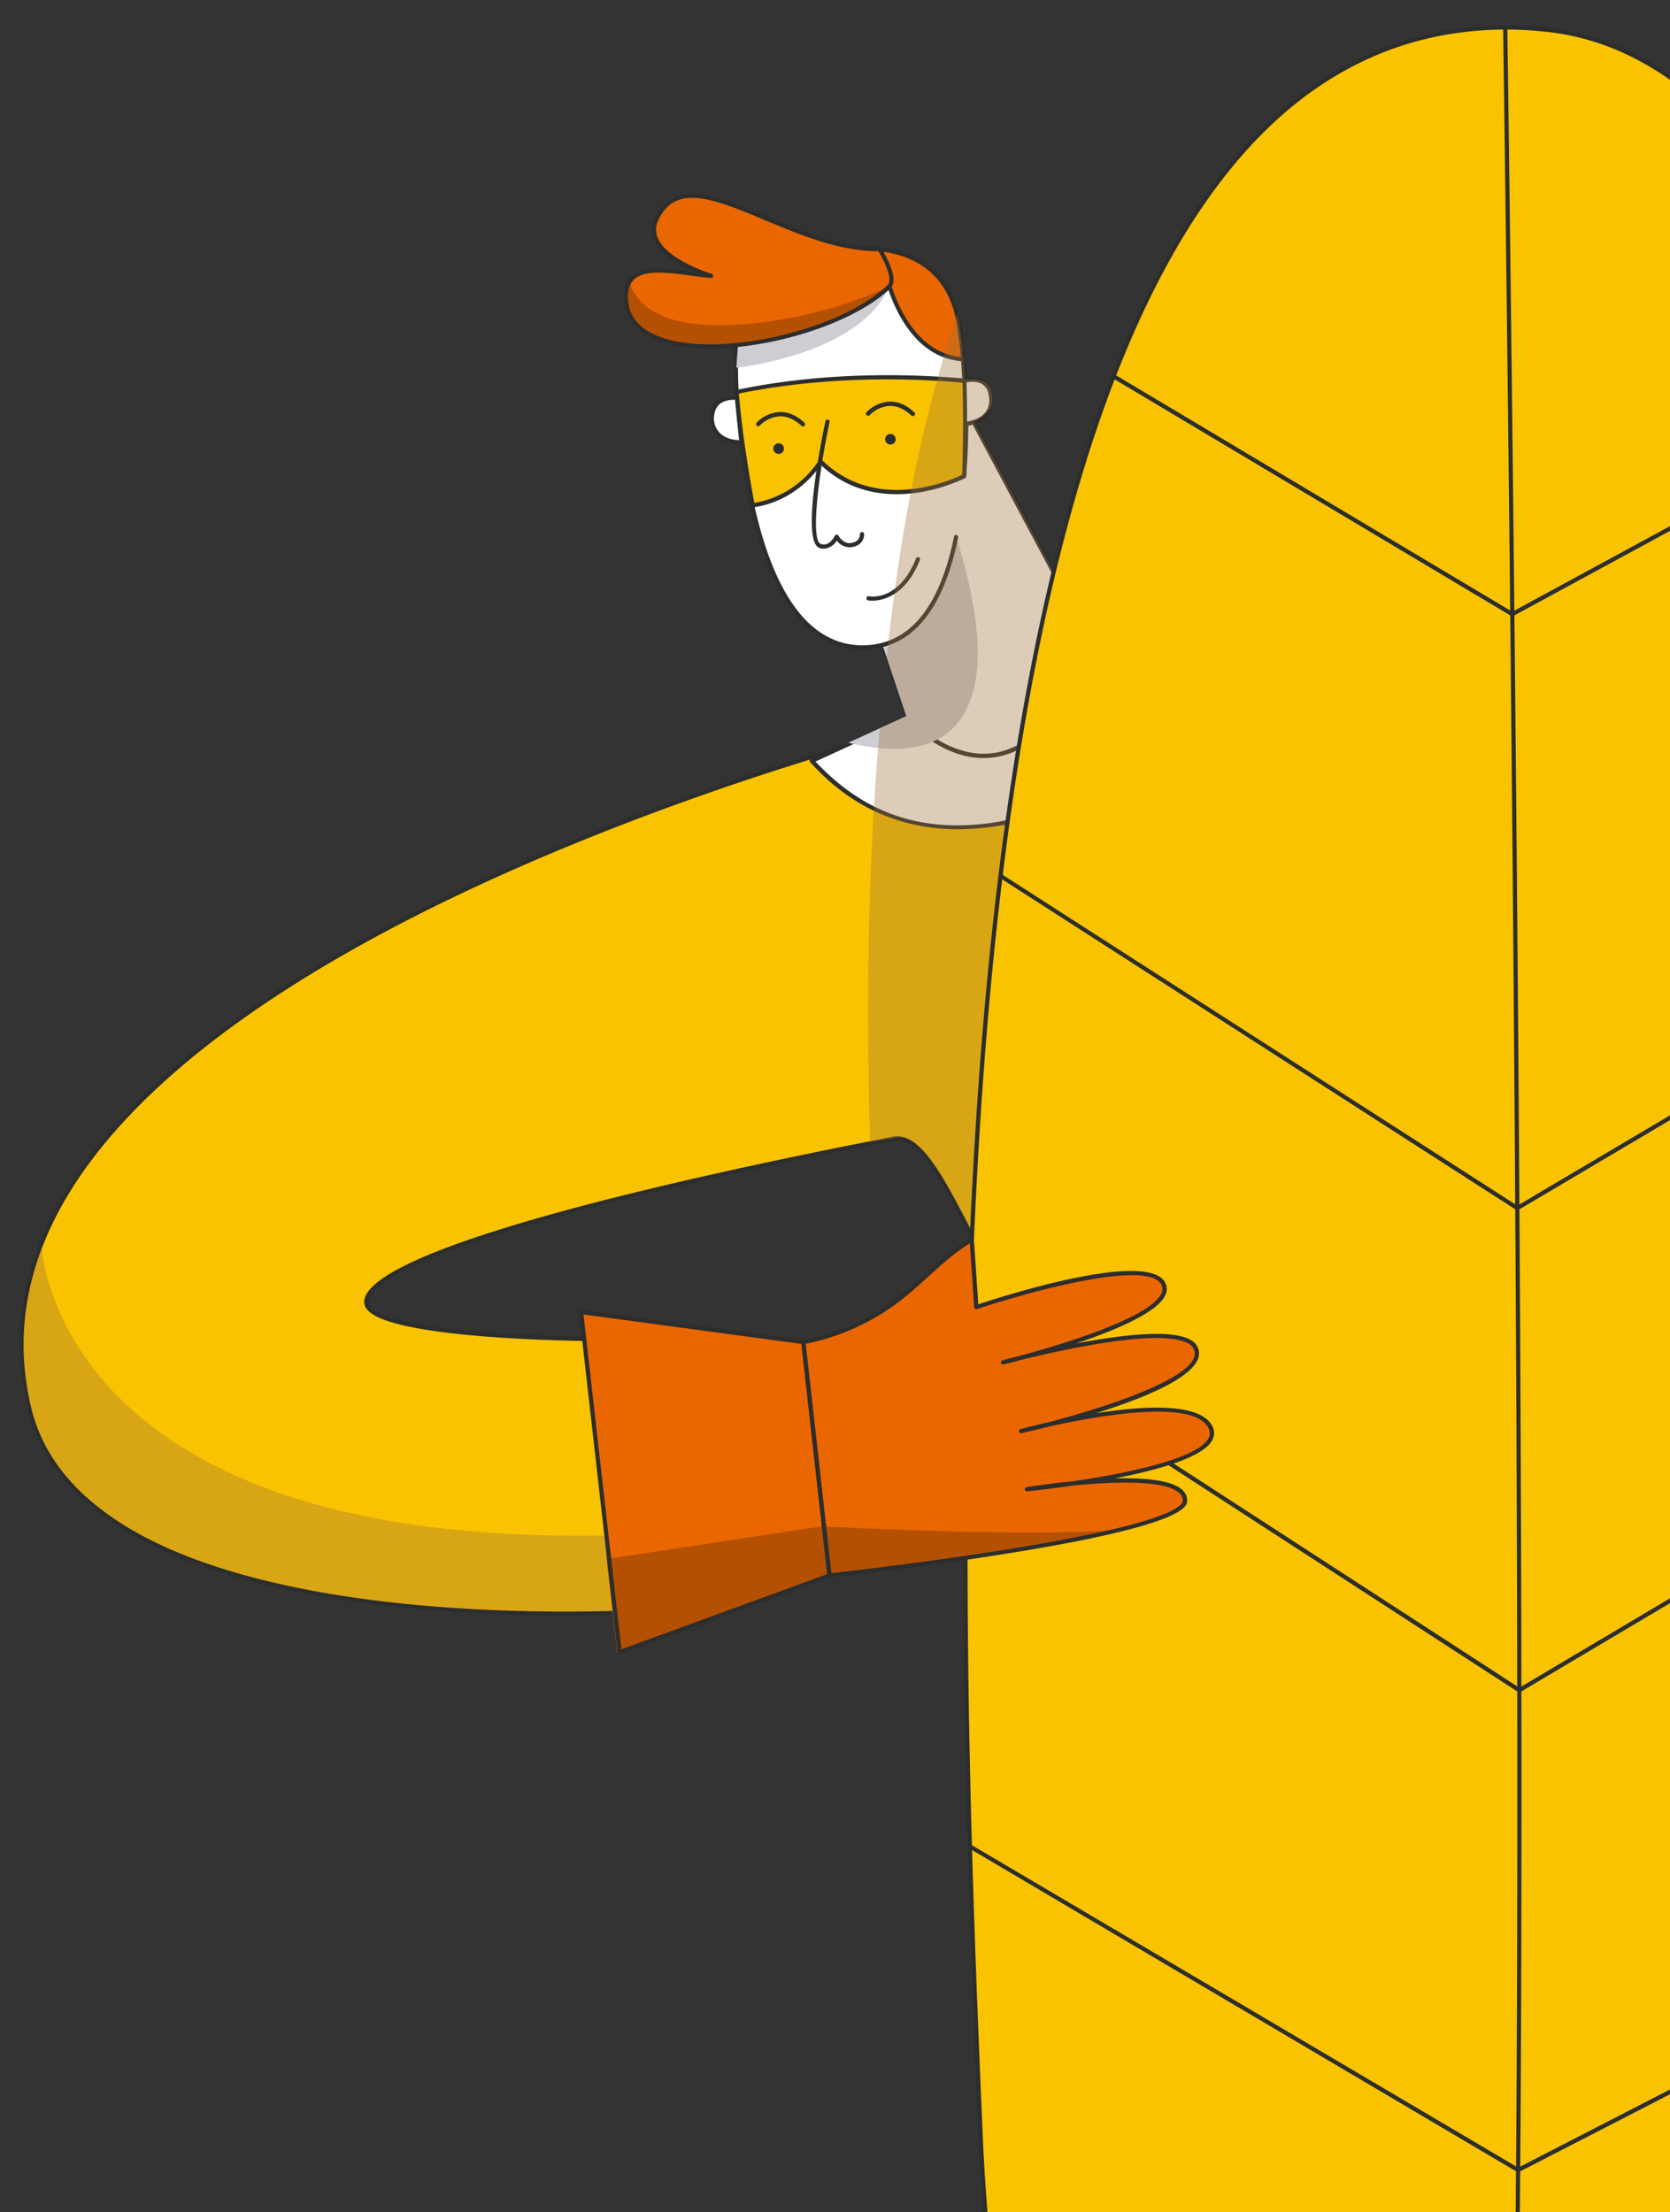 <svg xmlns="http://www.w3.org/2000/svg" xmlns:xlink="http://www.w3.org/1999/xlink" width="598" height="792" viewBox="0 0 598 792"><rect x="0" y="0" width="598" height="792" fill="#333333" stroke="none"/><defs><clipPath id="clip-path"><rect width="598" height="792" style="fill:none"/></clipPath><clipPath id="clip-path-2"><polygon points="807.77 968.39 412.65 968.39 300.3 479.37 776.39 479.37 807.77 968.39" style="fill:none"/></clipPath></defs><title>beeman-1</title><g style="isolation:isolate"><g id="Layer_1" data-name="Layer 1"><g style="clip-path:url(#clip-path)"><polyline points="480.64 253.57 365.16 235.52 324.22 268.12" style="fill:#f9c300"/><path d="M324.23,268.87a.73.73,0,0,1-.59-.28.74.74,0,0,1,.12-1l40.93-32.61a.71.71,0,0,1,.58-.15l115.49,18.05a.76.76,0,0,1,.63.86.75.75,0,0,1-.86.62l-115.16-18-40.68,32.4A.74.74,0,0,1,324.23,268.87Z" style="fill:#2c2d2d"/><line x1="496.17" y1="526.34" x2="502.88" y2="522.35" style="fill:#f9c300"/><path d="M496.17,527.09a.75.75,0,0,1-.39-1.39l6.72-4a.74.74,0,0,1,.76,1.28l-6.71,4A.67.67,0,0,1,496.17,527.09Z" style="fill:#2c2d2d"/><g style="mix-blend-mode:multiply"><path d="M551.34,413.78l-64.91,28.11a30.62,30.62,0,0,0-40.94,17.72l-63.77,27.61,18.38,38.23,59.55-28.52a30.64,30.64,0,0,0,44.8-21.45l61.12-29.28Z" style="fill:#ccc"/></g><line x1="519.93" y1="512" x2="479.19" y2="535.95" style="fill:#f9c300"/><polygon points="396.55 519.46 563.34 439.83 549.47 407.49 378.54 481.47 396.55 519.46" style="fill:#ea6600"/><path d="M396.55,520.21a.73.73,0,0,1-.25,0,.78.78,0,0,1-.43-.39l-18-38a.78.78,0,0,1,0-.58.75.75,0,0,1,.4-.42l170.93-74a.75.75,0,0,1,.57,0,.73.73,0,0,1,.41.4L564,439.53a.74.74,0,0,1-.36,1l-166.8,79.64A.71.71,0,0,1,396.55,520.21Zm-17-38.36,17.36,36.61,165.46-79-13.3-31Z" style="fill:#2c2d2d"/><circle cx="471.21" cy="464.01" r="30.33" style="fill:#ea6600"/><path d="M471.23,495.1a31.1,31.1,0,1,1,10.22-1.74A31.14,31.14,0,0,1,471.23,495.1Zm-.05-60.67a29.58,29.58,0,1,0,28,19.84h0A29.64,29.64,0,0,0,471.18,434.43Z" style="fill:#2c2d2d"/><path d="M463.49,441.88a23.45,23.45,0,0,1,29.85,14.41" style="fill:#ea6600"/><path d="M493.34,457a.75.75,0,0,1-.71-.5,22.69,22.69,0,0,0-28.9-14,.75.75,0,0,1-.49-1.41A24.18,24.18,0,0,1,494,456a.74.74,0,0,1-.46,1A.67.67,0,0,1,493.34,457Z" style="fill:#2c2d2d"/><path d="M339.75,304.29c-19.87,0-33.81-7.36-40.32-13.65a.75.75,0,1,1,1-1.07c9.68,9.34,36.35,21.11,74.91,5.93a.75.75,0,1,1,.54,1.4C362.36,302.24,350.23,304.29,339.75,304.29Z" style="fill:#2c2d2d"/><path d="M414,315.67s27.35,144.2-38.34,155.8c-22.09,3.91-36.84-67.47-55.77-63.79-132,25.72-188.4,46-188.71,58.37-.32,13.11,83.83,13.32,83.83,13.32l22,97.34S31.71,592,10.48,504.35C-27.09,349.28,326,260.84,326,260.84" style="fill:#f9c300"/><path d="M236.24,576.91,230,549.39h0C16.53,558.12,14.62,444.08,14.62,444.08h0a95.74,95.74,0,0,0-4.88,60.47C31,592.18,236.24,576.91,236.24,576.91Z" style="fill:#9e713b;opacity:0.36"/><path d="M202.62,578.46a553.91,553.91,0,0,1-71-4.32C100.18,570,74.24,563,54.5,553.3c-24.79-12.15-39.85-28.55-44.75-48.77-8.63-35.63,2.68-70.68,33.64-104.16,24.67-26.69,61.83-52.47,110.45-76.6,82.7-41,171.14-63.44,172-63.66a.76.76,0,0,1,.91.55.75.75,0,0,1-.54.91c-.89.22-89.18,22.57-171.74,63.55C106,349.17,69,374.84,44.48,401.4,13.9,434.49,2.7,469.07,11.21,504.18,16,523.94,30.78,540,55.15,552c19.59,9.6,45.37,16.56,76.62,20.7,49.48,6.54,97.31,3.83,104.29,3.37l-21.66-95.9c-7.46,0-72.63-.69-82.57-10.9a4.42,4.42,0,0,1-1.41-3.19c.35-14.39,67.59-35.38,189.32-59.08,9.67-1.87,17.86,13.85,26.54,30.51,9,17.31,18.33,35.2,29.24,33.27,11.16-2,20.31-8,27.2-18,28.3-41,10.71-136,10.53-136.91a.75.75,0,0,1,1.47-.28c.18,1,17.89,96.53-10.77,138-7.12,10.33-16.6,16.6-28.17,18.64a11.16,11.16,0,0,1-1.89.17c-11.12,0-20.17-17.38-28.94-34.22-8-15.44-16.38-31.4-24.92-29.74-169.31,33-187.95,51.3-188.11,57.65a2.91,2.91,0,0,0,1,2.1c9.89,10.16,81.38,10.45,82.1,10.45a.75.75,0,0,1,.73.59l22,97.34a.78.78,0,0,1-.12.61.72.72,0,0,1-.55.3C236.77,577.48,223.1,578.46,202.62,578.46Z" style="fill:#2c2d2d"/><path d="M387.66,224.48s99.8-49.66,144.72,17.14c47.44,70.54,133.68,239.69,133.68,239.69L622.74,506,476.62,289.89" style="fill:#f9c300"/><path d="M622.51,507l-.39-.58L476,290.31a.75.75,0,0,1,.2-1,.73.73,0,0,1,1,.2L623,505l42.1-24c-5.87-11.48-87.91-171.46-133.31-239-23-34.19-60.81-37-88.49-33.29A198.4,198.4,0,0,0,388,225.16a.75.75,0,0,1-.67-1.35c.25-.12,25.42-12.52,55.76-16.55,40.3-5.36,71.39,6.38,89.92,33.94C579.92,311,665.87,479.28,666.73,481l.33.64Z" style="fill:#2c2d2d"/><polygon points="666.06 481.31 650.48 436.95 590.12 473 622.74 505.99 666.06 481.31" style="fill:#ea6600"/><path d="M622.61,506.93l-33.69-34.08,62-37L667,481.65Zm-31.28-33.78,31.54,31.91L665.15,481l-15.07-42.9Z" style="fill:#2c2d2d"/><g style="mix-blend-mode:multiply"><polygon points="596.17 469.39 644.42 440.57 640.94 434.13 591.89 463.49 596.17 469.39" style="fill:#ccc"/></g><path d="M418.18,213.22c-12.09,2.93-30.52,11.26-30.52,11.26-9.65,4.46-16,8.06-22.07,11.28l-.42-.2-4.05,2.61c-4.29,2.36-6.7,3.85-6.7,3.85l.39.22-.45.28.06-.5-29.77,14.83-34,15.58c10.55,11.25,33.1,32,76.95,20.36C402.13,283.65,421.25,247.22,418.18,213.22Z" style="fill:#fff"/><path d="M343.22,296.92c-30.63,0-46.93-17.41-53.08-24a.76.76,0,0,1,.23-1.2l34-15.57,29.72-14.81c.29-.18,2.7-1.64,6.7-3.85l4-2.58a.74.74,0,0,1,.72-.05l.08,0c1.25-.66,2.51-1.33,3.8-2,4.9-2.63,10.45-5.61,18-9.09.19-.08,18.64-8.39,30.66-11.31a.75.75,0,0,1,.93.66c2.86,31.64-14.08,70.56-51.11,80.36A96.07,96.07,0,0,1,343.22,296.92ZM292,272.67C305,286.4,327,302.77,367.43,292.06c35.9-9.5,52.49-47,50.08-77.9-11.89,3.06-29.36,10.93-29.54,11-7.48,3.46-13,6.42-17.89,9-1.41.76-2.78,1.5-4.14,2.21a.75.75,0,0,1-.67,0l0,0-3.7,2.38c-2.9,1.6-4.95,2.8-6,3.41h0a.79.79,0,0,1-.35.66l-.44.28a.75.75,0,0,1-.8,0l-.06,0L325,257.52Z" style="fill:#2c2d2d"/><path d="M307.61,206l17,50.82s20.55,23.89,42.89,8.95,20.12-41.32,20.12-41.32L344.78,144" style="fill:#fff"/><path d="M352.23,271.43c-15.79,0-28-13.9-28.15-14.09a.77.77,0,0,1-.14-.25l-17-50.82a.75.75,0,0,1,.47-1,.75.75,0,0,1,.95.47l17,50.68c1.53,1.69,21,22.59,41.81,8.71s19.93-38.35,19.8-40.48l-42.8-80.32a.75.75,0,0,1,.3-1,.76.76,0,0,1,1,.31l42.88,80.46a.6.6,0,0,1,.08.29c0,.27,2,27-20.44,42A27.9,27.9,0,0,1,352.23,271.43Z" style="fill:#2c2d2d"/><g style="mix-blend-mode:multiply"><path d="M324.53,256.4l-20.8,9.53c44.67,10.82,56-19.17,38.55-74.1l-27.09,36.66Z" style="fill:#cecdd3"/></g><path d="M269.93,157.72c-10.15,2.6-16.37-2.88-14.69-10.1s11.29-4.8,11.29-4.8" style="fill:#fff"/><path d="M265,159.13a11.55,11.55,0,0,1-8.26-3,9,9,0,0,1-2.27-8.72,6.82,6.82,0,0,1,3.13-4.48c3.64-2.22,8.85-.94,9.07-.88a.76.76,0,0,1,.55.91.75.75,0,0,1-.91.54c-.05,0-4.83-1.18-7.94.72a5.34,5.34,0,0,0-2.44,3.53,7.47,7.47,0,0,0,1.86,7.31c2.55,2.49,6.89,3.18,11.92,1.89a.75.75,0,0,1,.37,1.46A20.86,20.86,0,0,1,265,159.13Z" style="fill:#2c2d2d"/><path d="M342.4,192.29c-4.29,21.06-13.52,38.76-32.32,39.51-47.32,1.89-46.5-105.31-46.5-105.31l80.48-5.84a240.38,240.38,0,0,1,1.17,49.82" style="fill:#fff"/><path d="M308.87,232.57a28.81,28.81,0,0,1-20.56-8.64c-25.74-24.92-25.51-94.5-25.48-97.45a.74.74,0,0,1,.69-.74L344,119.9a.75.75,0,0,1,.79.64,242.5,242.5,0,0,1,1.17,50,.75.75,0,0,1-1.49-.13,244.18,244.18,0,0,0-1.06-49l-79.09,5.74c0,7.45,1.09,72.5,25,95.67,5.94,5.75,12.91,8.52,20.69,8.2,15.85-.63,26.49-13.72,31.62-38.91a.75.75,0,1,1,1.47.3c-5.29,25.95-16.4,39.45-33,40.11C309.7,232.57,309.28,232.57,308.87,232.57Z" style="fill:#2c2d2d"/><path d="M343.43,152s13.56,0,11.3-11c-1.8-8.75-12.8-3.66-12.8-3.66l-.66,4.53" style="fill:#fff"/><path d="M343.43,152.78a.75.75,0,0,1,0-1.5c.07,0,6.5-.05,9.4-3.62,1.33-1.63,1.72-3.8,1.18-6.43a5.18,5.18,0,0,0-2.67-3.91c-3-1.51-7.42.09-8.72.62l-.6,4.11a.75.75,0,1,1-1.49-.21l.67-4.54a.76.76,0,0,1,.43-.57c.25-.12,6.25-2.84,10.39-.76a6.72,6.72,0,0,1,3.46,4.95c.64,3.11.14,5.69-1.49,7.69-3.36,4.12-10.26,4.17-10.55,4.17Z" style="fill:#2c2d2d"/><path d="M301.15,89.17c-36.36,3.47-36.42,24.13-37.57,37.32-1.47,16.69,5.88,54.42,5.88,54.42a34.88,34.88,0,0,0,24.32-15.66c21.46,21.16,51.45,5.22,51.45,5.22s1.27-34-1.17-49.82C343.08,114.25,341.75,85.29,301.15,89.17Z" style="fill:#f9c300"/><path d="M269.46,181.66a.74.74,0,0,1-.73-.61c-.31-1.55-7.36-38-5.9-54.63l.15-1.76c1.07-13.08,2.69-32.86,38.1-36.24l.07.75-.07-.75c39-3.73,42.43,22.29,43.55,30.84.06.49.12.92.17,1.27,2.42,15.7,1.19,49.63,1.18,50a.76.76,0,0,1-.4.64c-.3.16-30.11,15.62-51.66-4.71-2,3-9.9,13.25-24.36,15.22Zm38.81-92.1c-2.21,0-4.55.11-7,.35-34.15,3.26-35.65,21.53-36.75,34.87l-.15,1.77c-1.33,15.16,4.75,48.26,5.74,53.51a34.32,34.32,0,0,0,23.07-15.18.75.75,0,0,1,1.18-.16c19.51,19.24,46.65,7,50.18,5.28.14-4.05,1.08-34.66-1.17-49.24-.06-.37-.11-.8-.18-1.31C342.14,111.8,339.23,89.56,308.27,89.56Z" style="fill:#2c2d2d"/><path d="M301.15,89.17c-36.36,3.47-36.42,24.13-37.57,37.32a138.31,138.31,0,0,0,.17,13.88c11.74-2.48,40.49-7.66,81.57-4.06-.23-3.68-.82-12.85-1.26-15.66C343.08,114.25,341.75,85.29,301.15,89.17Z" style="fill:#fff"/><path d="M263.75,141.12a.74.74,0,0,1-.45-.15.78.78,0,0,1-.3-.55c-.27-3.59-.37-11.71-.17-14l.15-1.76c1.07-13.08,2.69-32.86,38.1-36.24l.07.75-.07-.75c39-3.73,42.43,22.29,43.55,30.84.06.49.12.91.17,1.27.44,2.85,1,11.95,1.27,15.73a.76.76,0,0,1-.82.79c-28.72-2.51-56.85-1.11-81.35,4Zm44.51-51.56c-2.2,0-4.54.11-7,.35-34.15,3.26-35.65,21.53-36.75,34.87l-.15,1.77c-.16,1.88-.12,8.93.12,12.91,24.19-5,51.84-6.37,80.07-4-.23-3.64-.78-12.09-1.19-14.72-.06-.37-.11-.81-.18-1.31C342.14,111.8,339.23,89.56,308.26,89.56Z" style="fill:#2c2d2d"/><path d="M295,196.47a4.94,4.94,0,0,1-1.59-.28c-6.58-2.37.64-38.21,2.16-45.37a.75.75,0,0,1,.89-.58.76.76,0,0,1,.58.89c-3.66,17.27-7,42.23-3.12,43.64,3.06,1.1,4.93-2.75,5-2.92a.75.75,0,0,1,.65-.42.73.73,0,0,1,.68.38s1.69,3,4.34,2.63c3.37-.4,3.35-2.88,3.34-3.16a.76.76,0,0,1,.71-.79.74.74,0,0,1,.79.7c.09,1.44-.77,4.27-4.66,4.74a5.77,5.77,0,0,1-5.11-2.36A6,6,0,0,1,295,196.47Z" style="fill:#2c2d2d"/><path d="M326.91,149a.78.78,0,0,1-.51-.2c-2.57-2.4-5.25-3.56-8-3.45a11,11,0,0,0-7,3.3.77.77,0,0,1-1.06,0,.76.76,0,0,1-.06-1.06,12.54,12.54,0,0,1,8.09-3.79c3.14-.14,6.17,1.16,9.05,3.85a.75.75,0,0,1-.52,1.3Z" style="fill:#2c2d2d"/><path d="M287.57,152.72a.72.72,0,0,1-.51-.2c-2.57-2.4-5.24-3.57-7.94-3.45a11.22,11.22,0,0,0-7.06,3.3.75.75,0,0,1-1.06,0,.76.76,0,0,1-.05-1.06,12.56,12.56,0,0,1,8.09-3.79c3.12-.12,6.17,1.17,9,3.85a.75.75,0,0,1-.51,1.3Z" style="fill:#2c2d2d"/><circle cx="318.88" cy="157.27" r="1.14" style="fill:#2c2d2d"/><path d="M318.87,159.17a1.86,1.86,0,0,1-1-.27,1.92,1.92,0,0,1-.87-1.16,1.88,1.88,0,0,1,.21-1.43,1.9,1.9,0,0,1,2.59-.67,1.85,1.85,0,0,1,.87,1.16,1.89,1.89,0,0,1-1.36,2.31A2,2,0,0,1,318.87,159.17Zm0-2.29h-.1a.4.4,0,0,0-.24.18.35.35,0,0,0,0,.3.34.34,0,0,0,.18.24.33.33,0,0,0,.29,0,.38.38,0,0,0,.25-.18.39.39,0,0,0,0-.3h0a.43.43,0,0,0-.18-.24A.46.46,0,0,0,318.88,156.88Z" style="fill:#2c2d2d"/><circle cx="278.86" cy="160.62" r="1.14" style="fill:#2c2d2d"/><path d="M278.85,162.52a1.86,1.86,0,0,1-1-.27,1.89,1.89,0,0,1,1.93-3.26,1.85,1.85,0,0,1,.87,1.16,1.89,1.89,0,0,1-1.36,2.31A2,2,0,0,1,278.85,162.52Zm0-2.29h-.1a.41.41,0,0,0-.29.48.4.4,0,0,0,.18.24.41.41,0,0,0,.3,0,.42.42,0,0,0,.25-.18.45.45,0,0,0,0-.3h0A.4.4,0,0,0,278.86,160.23Z" style="fill:#2c2d2d"/><path d="M344.91,128.6s-.49-5.64-.85-7.95c-.84-5.51-1.95-27.69-28.06-31.33C314.77,89.15,320.17,127.36,344.91,128.6Z" style="fill:#ea6600"/><path d="M344.91,129.35h0c-12.75-.64-20.19-10.79-24.19-19.19-4.34-9.12-6.27-20-5.35-21.25a.91.91,0,0,1,.78-.33c25,3.48,27.64,24,28.52,30.68.06.49.12.92.17,1.27.36,2.31.84,7.77.86,8a.8.8,0,0,1-.21.59A.74.74,0,0,1,344.91,129.35ZM316.57,90.16c0,3.11,2.58,16.91,9.88,26.82,4.84,6.58,10.77,10.21,17.63,10.81-.15-1.67-.49-5.31-.76-7-.06-.36-.11-.8-.18-1.3C342.22,112.4,339.77,93.75,316.57,90.16Z" style="fill:#2c2d2d"/><g style="mix-blend-mode:multiply"><path d="M263.67,131.65s44.25-4.52,54.66-29l-54.08,20.92Z" style="fill:#cecdd3"/></g><path d="M318.33,102.63c-23,22-93.65,32.86-94.23,3.94-.29-14.57,18.26-8.65,30.49-7.82,0,0-25.43-7.59-19.52-20.3,11.12-23.88,46.5,11.17,79.82,10.73C314.89,89.18,321.57,99.54,318.33,102.63Z" style="fill:#ea6600"/><path d="M259.77,116.44c-32.53.85-34.29-15.67-34.29-15.67a10,10,0,0,0-1.38,5.8c.58,28.92,71.19,18.06,94.23-3.94A154.86,154.86,0,0,1,259.77,116.44Z" style="fill:#b55000"/><path d="M254.15,124.76c-7.48,0-14.21-1-19.39-3.13-7.33-3-11.27-8.25-11.41-15-.07-3.42.88-6,2.82-7.76,4.37-3.9,12.82-2.77,21-1.67l1.53.21c-5.07-2.19-12-6-14.43-11.33a9.1,9.1,0,0,1,.12-7.89c6.81-14.63,22.24-8.17,40.11-.7,12.52,5.24,26.67,11.17,40.38,11a.75.75,0,0,1,.64.34c.71,1.11,6.91,11,3.33,14.4C305.47,115.94,276.52,124.76,254.15,124.76ZM235.82,97.6c-3.59,0-6.68.58-8.65,2.34-1.62,1.44-2.38,3.61-2.32,6.61.13,6.24,3.66,10.85,10.49,13.69,20.24,8.42,65-1.42,82.48-18.16h0c2-1.88-.93-8.3-3.34-12.15h-.22c-13.78,0-27.88-5.89-40.34-11.1-17.86-7.48-32-13.38-38.17-.06a7.58,7.58,0,0,0-.11,6.65c3.54,7.87,19,12.56,19.17,12.61a.75.75,0,0,1-.27,1.47c-2.36-.16-4.89-.5-7.57-.86A87,87,0,0,0,235.82,97.6Z" style="fill:#2c2d2d"/><path d="M311,214.22s11.25,2.29,17.73-14" style="fill:#fff"/><path d="M312.32,215.07a9.27,9.27,0,0,1-1.49-.11.75.75,0,0,1,.3-1.47c.44.09,10.73,1.91,16.88-13.54a.75.75,0,0,1,1.4.55C324.17,213.65,315.72,215.07,312.32,215.07Z" style="fill:#2c2d2d"/><g style="opacity:0.36"><path d="M667.56,480.19l-16.14-45.94-5.88,3.51c-28.84-55-79.51-149.45-111.76-197.41-29.24-43.48-81.69-38.26-115.32-29a1.36,1.36,0,0,0-.53,0,148.38,148.38,0,0,0-17.63,5.85c-5.7,2.13-11.18,5.06-13.19,6L348.78,151a15,15,0,0,0,4.72-3.28c1.79-2.19,2.36-3.7,1.67-7-.54-2.62-1.35-3.31-3.39-4.33-1.68-.85-4.57-.66-6.35-.48-.24-3.66-.24-5.08-.48-7.41-.14-1.43-.16-1.14-.34-2.39,0-.35.19-.74.15-1,0-.09,0-.18,0,0a7.31,7.31,0,0,0-.21-1.68c0-.15-.47-3.35-.5-3.5s-.53-3.86-.56-4c-.23-1.12-.28-2.22-.65-3.46-13.35,39.67-20.42,77.76-25.33,122.77l7,21.19L315,260.94c-4.47,51.69-4.74,100.59-3.44,148,2.86-.56,7.07-1,10-1.62,8-1.56,17.59,16.93,25.5,32.11,9.39,18,16.38,35.38,29,33.17,11.79-2.09,99.47-184,99.47-184C475.12,289.09,592.18,463,592.18,463l-.17.1,3.36,4.64-7.62,4.55,33.87,34.26a45.61,45.61,0,0,1,6.55,20.9c1.94,32.12,7.58,32.12,9.7,32.12l.36,0a5.8,5.8,0,0,0,4.25-2.44c1.88-2.57,2.31-6.85,2.18-10.91,5,10.4,13,24.85,18.93,24.85a4.34,4.34,0,0,0,1.35-.22,4,4,0,0,0,2.41-2.39c1-2.43.3-6.61-1.27-11.51,4.32,5.93,8.57,10.14,11.9,10.14h0a4.05,4.05,0,0,0,2-.54c3.23-1.85,3.07-7.59-.44-17.12,4.85,6,9.89,9.84,13.9,8.68a4.13,4.13,0,0,0,2.83-2.63c1-2.66-.27-7.36-3.69-14.06,3.75,3.16,5.6,3.18,6.46,3.18h0a4,4,0,0,0,2.59-.9c1.66-1.34,4.76-3.84-14.72-34.6C678.23,495.27,668.73,481.84,667.56,480.19Z" style="fill:#9e713b"/></g><g style="clip-path:url(#clip-path-2)"><polyline points="504.31 466.85 670.74 1000.49 723.19 1001.8 574.39 164.09" style="fill:#f9c300"/><path d="M723.21,1003.35h0L670.73,1002a1.6,1.6,0,0,1-1.49-1.14L502.73,467.26a1.48,1.48,0,0,1,1.09-1.91,1.74,1.74,0,0,1,2.08,1.09L671.91,999l49.45,1.24L572.7,164.32a1.52,1.52,0,0,1,1.4-1.76,1.75,1.75,0,0,1,2,1.3l148.66,837.71a1.55,1.55,0,0,1-.36,1.26A1.58,1.58,0,0,1,723.21,1003.35Z" style="fill:#2c2d2d"/><polyline points="307.41 204.7 545.3 996.77 597.62 998.08 521.88 468.43" style="fill:#f9c300"/><path d="M597.66,999.63h0l-52.31-1.31a1.63,1.63,0,0,1-1.52-1.18l-238-792.07a1.46,1.46,0,0,1,1.15-1.87,1.81,1.81,0,0,1,2.13,1.14L546.48,995.25l49.36,1.24L520.24,468.6a1.52,1.52,0,0,1,1.41-1.71,1.7,1.7,0,0,1,1.88,1.37l75.64,529.65a1.51,1.51,0,0,1-.37,1.22A1.53,1.53,0,0,1,597.66,999.63Z" style="fill:#2c2d2d"/><line x1="485.22" y1="480.52" x2="552.22" y2="905.6" style="fill:#f9c300"/></g><g style="opacity:0.52;mix-blend-mode:multiply"><path d="M566.92,136.3,500.45,423.48,360.84,379.7c-.79,5.95,95.67,318.53,95.67,318.53,24.73,7,50.53,10,75.67,10L556,704.62,528.87,541.77l50.71,162.59c.59-.12,1.18-.22,1.76-.35,28.23-6.27,63.41-20,84.2-31.3Z" style="fill:#b29e83"/></g><path d="M553,10.49c-233-22.38-211.68,523.12-201.89,753,9.32,219.17,103.35,280,188.43,280.49l23.85-1.9a72.06,72.06,0,0,0,17.79-3.72c34.25-11.81,75.39-38.68,85.16-56.91C770.28,787.38,764.12,30.76,553,10.49Z" style="fill:#f9c300"/><path d="M539.6,1044.7c-34.34-.18-83.53-10.48-123.26-58.5-39.53-47.77-61.73-122.7-66-222.7-3.86-90.56-10.31-242.11.84-385.77C364.34,208.38,398.93,96,454,43.79c27.69-26.25,61-37.7,99.05-34,38.51,3.7,72.11,31.86,99.87,83.7,26.25,49,46.63,117.54,60.58,203.65,12.54,77.5,19.25,167,19.38,258.81.12,88.47-5.78,174.8-17.06,249.66C704.17,883,687.28,943.91,667,981.78c-9.55,17.81-50.33,45.11-85.58,57.26a73.08,73.08,0,0,1-18,3.76ZM539.48,10.58c-32,0-60.38,11.5-84.42,34.3-54.82,52-89.26,164-102.37,333-11.14,143.56-4.69,295.06-.84,385.58,4.24,99.68,26.33,174.31,65.64,221.82s88.1,57.77,122,58l23.79-1.9a71.46,71.46,0,0,0,17.6-3.68c35-12,75.35-39,84.74-56.55,40.19-75,66-241.91,65.73-425.16-.28-196.38-30.11-369-79.78-461.76-27.51-51.37-60.71-79.27-98.69-82.92Q546.11,10.59,539.48,10.58Z" style="fill:#2c2d2d"/><path d="M539,969.14h-.05a.76.76,0,0,1-.7-.8c11.38-171.15.11-950.64,0-958.5a.75.75,0,0,1,.74-.76h0a.75.75,0,0,1,.75.74c.11,7.86,11.38,787.41,0,958.62A.76.76,0,0,1,539,969.14Z" style="fill:#2c2d2d"/><path d="M541.51,220.63a.76.76,0,0,1-.39-.1L398.3,135.33a.75.75,0,1,1,.77-1.29l142.45,85,152.32-82.69a.75.75,0,1,1,.71,1.31l-152.69,82.9A.73.73,0,0,1,541.51,220.63Z" style="fill:#2c2d2d"/><path d="M543.32,433.32a.72.72,0,0,1-.4-.12l-185.06-119a.74.74,0,0,1-.23-1,.76.76,0,0,1,1-.23L543.34,431.69,717.18,328.78a.75.75,0,0,1,1,.27.76.76,0,0,1-.26,1L543.7,433.21A.76.76,0,0,1,543.32,433.32Z" style="fill:#2c2d2d"/><path d="M544,605.92a.73.73,0,0,1-.41-.12L346.41,477.89a.75.75,0,0,1,.82-1.26L544.05,604.29,730.29,493.71a.75.75,0,1,1,.77,1.29L544.42,605.81A.76.76,0,0,1,544,605.92Z" style="fill:#2c2d2d"/><polygon points="297.03 564.1 221.88 591.54 208.08 469.77 287.67 480.52 297.03 564.1" style="fill:#ea6600"/><path d="M297,564.1s128.06-14,127.32-27-56.56-3.88-56.56-3.88,73-7.15,65.71-22.15-67.85,1.35-67.85,1.35,65.91-14.87,62.86-28.81-69.36,4.2-69.36,4.2,62.94-15.23,57.58-27.89-67.1,8.1-67.1,8.1L348,443.88c-9.33,5.43-16.31,13.51-24.76,20.29a80.67,80.67,0,0,1-35.59,16.35Z" style="fill:#ea6600"/><path d="M217.21,558.18l77-11.66s78,4.11,107.53,1.08l-55.3,10.22-50.24,6.52L221,591.78Z" style="fill:#b55000"/><path d="M297,564.85a.75.75,0,0,1-.74-.67l-9.37-83.58a.76.76,0,0,1,.61-.82,80.1,80.1,0,0,0,35.26-16.19c3-2.4,5.84-5,8.59-7.52,5-4.57,10.18-9.3,16.26-12.84a.76.76,0,0,1,.73,0,.75.75,0,0,1,.4.61L350.32,467c9.6-3.18,61.84-19.82,67.1-7.38a5,5,0,0,1-.25,4.33c-3.11,6.17-17.93,12.4-31.8,17.05,15.89-3,34.3-5.28,41.1-1.17a5.59,5.59,0,0,1,2.77,3.61c1.86,8.48-18.53,16.84-36.79,22.55,17.41-2.76,37.54-3.84,41.72,4.74a5.19,5.19,0,0,1-.13,5c-3.43,6.13-19.43,10.62-34.85,13.6,10.1-.25,19.7.52,23.75,3.76a5.29,5.29,0,0,1,2.16,3.9c.12,2.18.5,8.81-64,19.17-31.58,5.07-63.65,8.6-64,8.63Zm-8.54-83.72,9.21,82.14c5-.56,34.29-3.9,63.16-8.54,57-9.15,62.87-15.36,62.74-17.6a3.79,3.79,0,0,0-1.59-2.82c-5.64-4.51-23.66-3.79-37.37-2.46-9.08,1.34-16,2-16.78,2.11a.75.75,0,0,1-.82-.65.76.76,0,0,1,.63-.84c.72-.12,7.8-1.26,16.76-2.13,17.82-2.64,44.07-7.74,48.3-15.3a3.71,3.71,0,0,0,.09-3.65c-5.28-10.84-40.84-4.3-57.9-.45-4.46,1.14-7.78,1.91-9.11,2.2a.74.74,0,0,1-.89-.55.75.75,0,0,1,.53-.9c.58-.16,4.17-1.11,9.43-2.31,21.16-5.5,54.92-16.35,52.9-25.62a4.11,4.11,0,0,0-2.09-2.64c-9.64-5.84-45.83,2.27-60.31,5.85-3.39.91-5.64,1.46-6.06,1.56a.75.75,0,0,1-.37-1.45c.42-.12,2.66-.73,6.08-1.58,13.72-3.69,46.3-13.29,50.8-22.23a3.47,3.47,0,0,0,.21-3.06c-4.17-9.86-49.18,2.8-66.17,8.51a.74.74,0,0,1-1-.66l-1.54-22.91c-5.47,3.37-10.09,7.58-15,12-2.78,2.53-5.65,5.15-8.68,7.58A81.59,81.59,0,0,1,288.49,481.13Z" style="fill:#2c2d2d"/><path d="M221.88,592.29a.68.68,0,0,1-.39-.11.71.71,0,0,1-.35-.55l-13.8-121.78a.72.72,0,0,1,.22-.62.74.74,0,0,1,.62-.21l79.59,10.76a.73.73,0,0,1,.64.66L297.78,564a.73.73,0,0,1-.49.78l-75.15,27.45A.75.75,0,0,1,221.88,592.29ZM208.94,470.64l13.58,119.87,73.7-26.91L287,481.19Z" style="fill:#2c2d2d"/><path d="M543.6,777.72a.76.76,0,0,1-.39-.1L347,661.76a.74.74,0,0,1-.27-1,.75.75,0,0,1,1-.27L543.62,776.12l184.17-94.8a.75.75,0,0,1,.69,1.34l-184.54,95A.71.71,0,0,1,543.6,777.72Z" style="fill:#2c2d2d"/></g></g></g></svg>